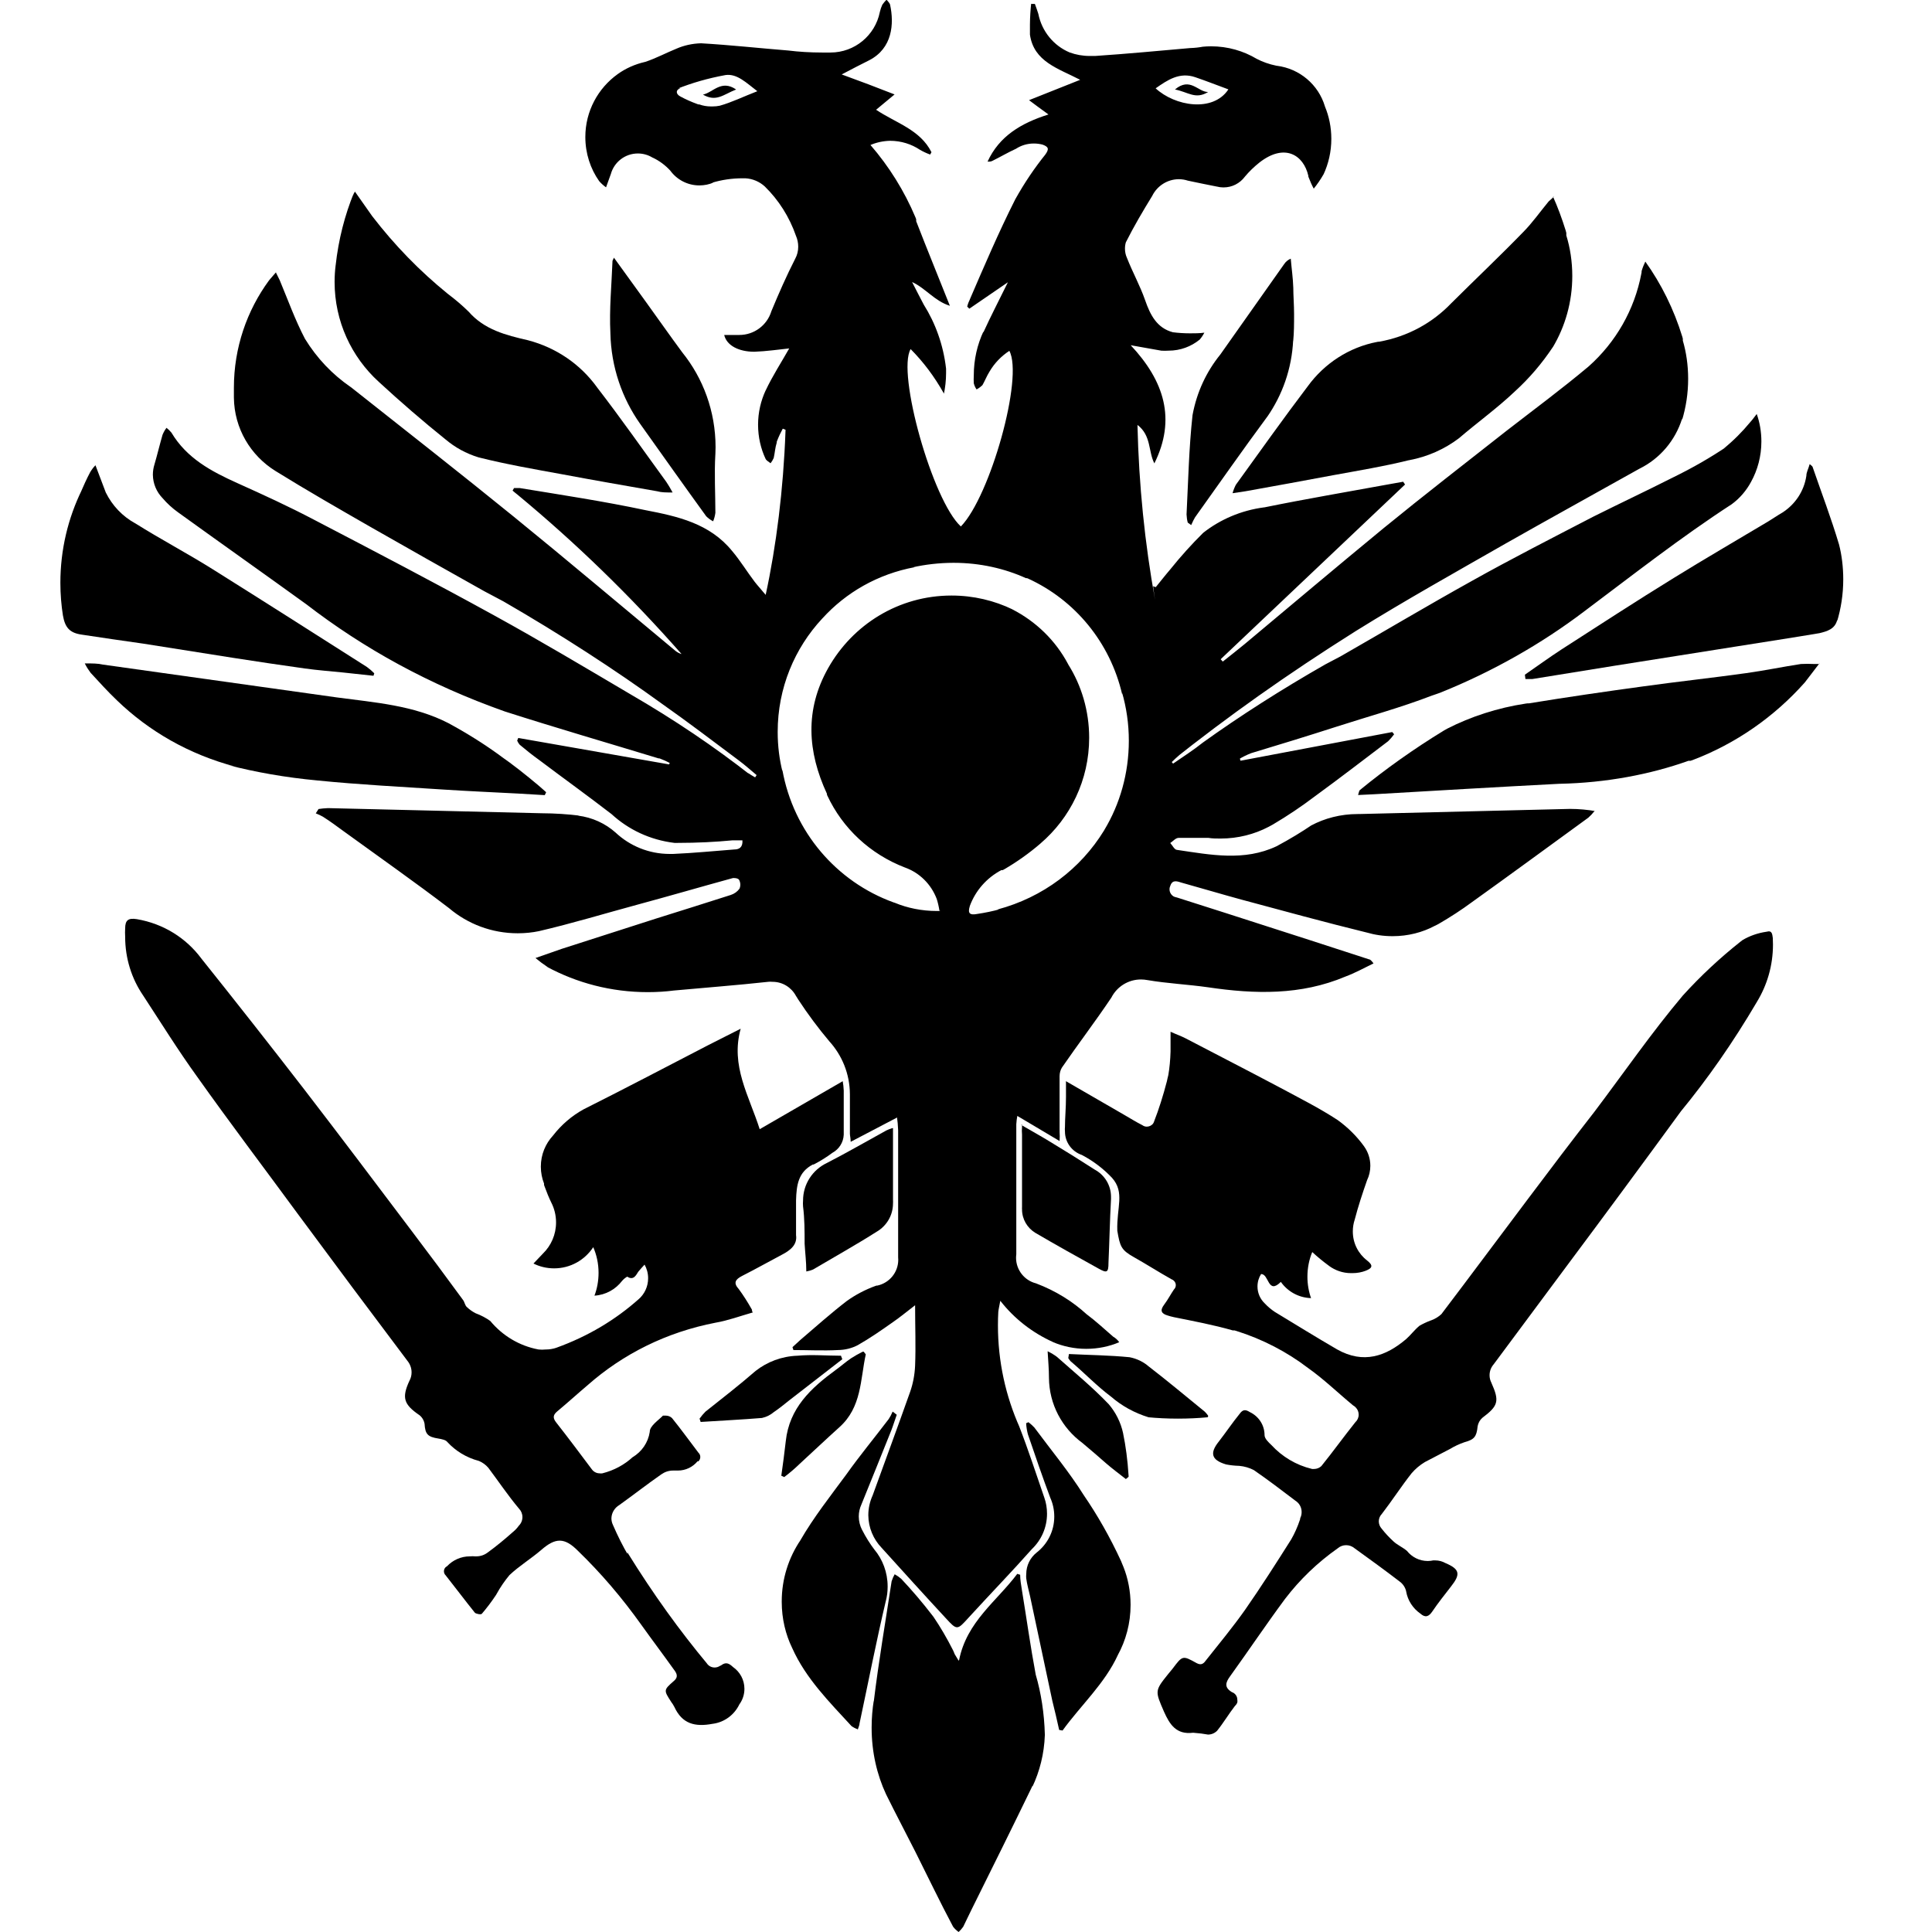 <?xml version="1.0" encoding="utf-8"?>

<svg fill="#000000" width="800px" height="800px" viewBox="-1 0 32 32" version="1.1" xmlns="http://www.w3.org/2000/svg">
<title>faction_crucible</title>
<path d="M3.57 4.514l0.063 0.127c0.136 0.326 0.254 0.657 0.418 0.97 0.198 0.323 0.454 0.591 0.755 0.798l0.009 0.006c0.902 0.714 1.806 1.421 2.697 2.145s1.782 1.478 2.673 2.218c0.029 0.024 0.063 0.043 0.101 0.054l0.002 0c-0.851-0.967-1.753-1.841-2.719-2.641l-0.040-0.032-0.039-0.033 0.024-0.042h0.096c0.694 0.114 1.39 0.219 2.082 0.366 0.534 0.103 1.062 0.219 1.434 0.676 0.136 0.16 0.247 0.344 0.372 0.508 0.048 0.063 0.105 0.123 0.184 0.219 0.175-0.805 0.293-1.745 0.328-2.706l0.001-0.029-0.046-0.018c-0.033 0.060-0.067 0.132-0.096 0.207l-0.004 0.012v0.013c-0.026 0.081-0.031 0.171-0.050 0.254-0.015 0.033-0.032 0.062-0.053 0.088l0.001-0.001c-0.028-0.024-0.070-0.044-0.083-0.074-0.078-0.165-0.124-0.359-0.124-0.564s0.046-0.398 0.127-0.572l-0.003 0.008c0.116-0.247 0.265-0.475 0.392-0.7-0.175 0.018-0.377 0.048-0.578 0.055-0.258 0-0.458-0.103-0.499-0.278h0.25c0 0 0.001 0 0.001 0 0.247 0 0.457-0.162 0.528-0.386l0.001-0.004c0.123-0.296 0.252-0.591 0.398-0.876 0.030-0.056 0.048-0.123 0.048-0.194 0-0.001 0-0.002 0-0.003v0c-0-0.062-0.013-0.122-0.036-0.176l0.001 0.003c-0.112-0.323-0.29-0.599-0.518-0.823l-0-0c-0.086-0.079-0.2-0.13-0.325-0.136l-0.001-0h-0.035c-0.002 0-0.005-0-0.008-0-0.178 0-0.349 0.026-0.51 0.075l0.012-0.003h0.013c-0.068 0.029-0.147 0.046-0.23 0.046-0.197 0-0.371-0.095-0.48-0.242l-0.001-0.002c-0.083-0.090-0.181-0.164-0.292-0.216l-0.006-0.002c-0.068-0.042-0.151-0.067-0.24-0.067-0.213 0-0.393 0.144-0.447 0.339l-0.001 0.003c-0.024 0.063-0.046 0.127-0.079 0.219-0.043-0.031-0.080-0.064-0.113-0.102l-0.001-0.001c-0.144-0.204-0.229-0.457-0.229-0.731 0-0.428 0.211-0.808 0.534-1.040l0.004-0.003c0.13-0.093 0.283-0.162 0.449-0.2l0.008-0.002c0.177-0.059 0.344-0.149 0.517-0.219 0.119-0.052 0.258-0.084 0.404-0.088l0.001-0c0.484 0.028 0.965 0.081 1.449 0.12 0.167 0.021 0.36 0.033 0.555 0.033 0.008 0 0.016-0 0.024-0h0.095c0.006 0 0.013 0 0.020 0 0.403 0 0.74-0.286 0.817-0.667l0.001-0.005c0.011-0.046 0.025-0.086 0.043-0.124l-0.002 0.004c0.022-0.031 0.045-0.058 0.070-0.083l0-0c0.022 0.028 0.053 0.055 0.059 0.085 0.068 0.315 0.039 0.718-0.344 0.917-0.142 0.070-0.282 0.144-0.458 0.236l0.438 0.162 0.438 0.169-0.306 0.254c0.326 0.219 0.729 0.328 0.917 0.703l-0.022 0.039c-0.065-0.024-0.121-0.051-0.174-0.082l0.005 0.003c-0.139-0.093-0.31-0.149-0.495-0.149h-0c-0.118 0.003-0.229 0.028-0.33 0.072l0.006-0.002c0.305 0.352 0.56 0.758 0.746 1.201l0.011 0.030v0.031c0.177 0.458 0.366 0.917 0.558 1.401-0.254-0.079-0.396-0.287-0.626-0.394 0.066 0.127 0.127 0.252 0.193 0.374 0.192 0.305 0.324 0.666 0.369 1.054l0.001 0.012v0.068c0 0 0 0 0 0 0 0.123-0.014 0.243-0.039 0.359l0.002-0.011v-0.011c-0.157-0.28-0.339-0.521-0.55-0.734l0 0c-0.232 0.394 0.363 2.511 0.832 2.938 0.486-0.499 1.040-2.469 0.803-2.909-0.136 0.089-0.248 0.206-0.328 0.343l-0.003 0.005c-0.044 0.070-0.074 0.149-0.114 0.219-0.028 0.028-0.061 0.052-0.096 0.071l-0.002 0.001c-0.020-0.029-0.036-0.062-0.045-0.098l-0.001-0.002c-0.001-0.020-0.002-0.043-0.002-0.066s0.001-0.046 0.002-0.069l-0 0.003c0-0 0-0.001 0-0.002 0-0.261 0.058-0.509 0.162-0.731l-0.004 0.011v0.011c0.123-0.271 0.261-0.534 0.407-0.832l-0.639 0.438-0.035-0.035c0.011-0.045 0.026-0.084 0.045-0.121l-0.002 0.003c0.236-0.547 0.477-1.112 0.753-1.659 0.157-0.281 0.322-0.523 0.505-0.75l-0.008 0.010c0.066-0.092 0.057-0.129-0.046-0.166-0.043-0.011-0.092-0.018-0.142-0.018v0c-0.001 0-0.002 0-0.003 0-0.108 0-0.21 0.032-0.294 0.087l0.002-0.001c-0.134 0.061-0.261 0.136-0.392 0.201-0.015 0.008-0.033 0.013-0.053 0.013-0.001 0-0.002 0-0.002-0h-0.026c0.193-0.42 0.552-0.637 1.009-0.781l-0.169-0.123-0.153-0.114 0.847-0.337c-0.361-0.188-0.768-0.298-0.832-0.749 0-0.050 0-0.107 0-0.164 0.001-0.127 0.009-0.252 0.023-0.375l-0.002 0.016v0.015h0.061c0.020 0.055 0.042 0.114 0.057 0.164 0.058 0.292 0.255 0.528 0.517 0.639l0.006 0.002c0.098 0.036 0.211 0.057 0.329 0.057 0.002 0 0.004 0 0.006-0h0.083c0.525-0.035 1.049-0.085 1.574-0.131 0.074-0.002 0.145-0.010 0.214-0.023l-0.008 0.001c0.042-0.004 0.090-0.007 0.139-0.007 0.278 0 0.538 0.076 0.761 0.21l-0.007-0.004c0.097 0.051 0.209 0.091 0.327 0.115l0.008 0.001c0.382 0.048 0.69 0.315 0.797 0.67l0.002 0.007c0.066 0.158 0.105 0.341 0.105 0.534 0 0.212-0.047 0.413-0.131 0.593l0.004-0.009c-0.053 0.092-0.107 0.17-0.167 0.244l0.003-0.003c-0.031-0.057-0.061-0.124-0.087-0.193l-0.003-0.010v-0.011c-0.079-0.344-0.392-0.545-0.81-0.219-0.090 0.072-0.17 0.149-0.241 0.234l-0.002 0.003c-0.081 0.107-0.208 0.175-0.35 0.175-0.002 0-0.003 0-0.005-0h0c-0.001 0-0.002 0-0.002 0-0.036 0-0.072-0.005-0.105-0.014l0.003 0.001c-0.162-0.031-0.324-0.066-0.484-0.099-0.045-0.015-0.097-0.024-0.151-0.024v0c-0.191 0.002-0.355 0.112-0.436 0.271l-0.001 0.003c-0.155 0.252-0.306 0.508-0.438 0.771-0.010 0.032-0.015 0.068-0.015 0.106 0 0.055 0.012 0.108 0.034 0.155l-0.001-0.002c0.094 0.239 0.219 0.464 0.302 0.703s0.193 0.458 0.458 0.528c0.085 0.011 0.184 0.018 0.284 0.018 0.001 0 0.002 0 0.002 0h-0c0.079 0 0.158 0 0.236-0.011v0c-0.023 0.044-0.049 0.082-0.079 0.117l0-0.001c-0.139 0.113-0.318 0.182-0.513 0.182-0.001 0-0.001 0-0.002 0h0c-0.018 0.001-0.039 0.002-0.060 0.002s-0.042-0.001-0.063-0.002l0.003 0-0.506-0.090c0.556 0.593 0.755 1.224 0.392 1.957-0.103-0.197-0.048-0.46-0.28-0.637 0.023 1.001 0.122 1.961 0.291 2.897l-0.017-0.113-0.015-0.112 0.044 0.015c0.079-0.096 0.155-0.195 0.236-0.289 0.179-0.223 0.359-0.422 0.549-0.61l0.001-0.001c0.281-0.221 0.627-0.371 1.005-0.421l0.011-0.001c0.687-0.14 1.384-0.258 2.077-0.385l0.219-0.039 0.031 0.046-3.054 2.894 0.035 0.039c0.123-0.098 0.245-0.193 0.366-0.293 0.766-0.641 1.532-1.287 2.299-1.918 0.67-0.547 1.355-1.077 2.034-1.611 0.46-0.357 0.917-0.694 1.362-1.068 0.446-0.397 0.759-0.934 0.873-1.542l0.003-0.017v-0.018c0.018-0.061 0.039-0.113 0.064-0.163l-0.002 0.005c0.262 0.366 0.474 0.791 0.613 1.247l0.008 0.031v0.031c0.056 0.189 0.088 0.406 0.088 0.631 0 0.001 0 0.002 0 0.002v-0c-0 0.24-0.036 0.472-0.103 0.691l0.004-0.017v-0.018c-0.115 0.369-0.371 0.665-0.703 0.83l-0.008 0.004c-0.738 0.414-1.482 0.823-2.215 1.239-0.83 0.475-1.664 0.941-2.478 1.447-1.15 0.724-2.126 1.419-3.062 2.163l0.069-0.053 0.072-0.055c-0.046 0.039-0.090 0.077-0.129 0.116v0l0.022 0.026c0.164-0.114 0.331-0.219 0.495-0.35 0.601-0.432 1.303-0.881 2.027-1.294l0.249-0.131c0.727-0.416 1.447-0.845 2.176-1.25 0.657-0.368 1.34-0.716 2.014-1.066 0.438-0.219 0.876-0.425 1.313-0.646 0.342-0.167 0.629-0.334 0.903-0.518l-0.027 0.017-0.028 0.018c0.162-0.132 0.305-0.276 0.434-0.432l0.004-0.005c0.033-0.035 0.059-0.072 0.107-0.134 0.049 0.136 0.077 0.292 0.077 0.455 0 0.243-0.062 0.472-0.172 0.671l0.004-0.007c-0.081 0.151-0.19 0.277-0.321 0.374l-0.003 0.002c-0.845 0.549-1.637 1.171-2.443 1.775-0.708 0.537-1.518 0.998-2.386 1.347l-0.071 0.025-0.070 0.024c-0.517 0.199-1.051 0.344-1.578 0.514-0.468 0.151-0.941 0.296-1.412 0.438-0.073 0.029-0.134 0.059-0.193 0.094l0.007-0.004 0.011 0.035 2.513-0.475 0.031 0.037c-0.031 0.042-0.063 0.079-0.098 0.114l-0 0c-0.403 0.306-0.808 0.617-1.219 0.917-0.208 0.158-0.445 0.318-0.692 0.464l-0.035 0.019-0.037 0.020c-0.231 0.121-0.504 0.193-0.794 0.193-0.001 0-0.002 0-0.003 0h0c-0.066 0-0.131 0-0.197-0.011v0c-0.101 0-0.219 0-0.335 0h-0.16c-0.048 0-0.092 0.055-0.138 0.085 0.037 0.039 0.070 0.114 0.114 0.114 0.552 0.081 1.11 0.193 1.648-0.061 0.227-0.122 0.414-0.236 0.594-0.358l-0.023 0.015c0.224-0.12 0.49-0.19 0.772-0.19 0.002 0 0.005 0 0.007 0h0.015l3.494-0.085c0.149 0 0.294 0.014 0.435 0.039l-0.015-0.002h-0.015c-0.031 0.040-0.064 0.075-0.1 0.107l-0.001 0.001c-0.644 0.468-1.285 0.939-1.933 1.403-0.165 0.122-0.355 0.246-0.551 0.359l-0.029 0.015-0.031 0.015c-0.202 0.108-0.442 0.171-0.697 0.171-0.001 0-0.003 0-0.004 0h0c-0.15-0-0.294-0.022-0.431-0.062l0.011 0.003c-0.698-0.171-1.39-0.361-2.082-0.547-0.331-0.090-0.657-0.188-0.989-0.28-0.068-0.020-0.149-0.057-0.186 0.046-0.009 0.019-0.015 0.040-0.015 0.063v0c0 0 0 0 0 0 0 0.053 0.030 0.099 0.074 0.122l0.001 0c0.012 0.005 0.027 0.010 0.042 0.013l0.002 0 0.784 0.25 1.423 0.458 0.976 0.317c0.020 0 0.039 0.018 0.077 0.068-0.158 0.077-0.309 0.16-0.468 0.219-0.736 0.311-1.5 0.291-2.27 0.177-0.335-0.048-0.674-0.063-1.009-0.12-0.032-0.006-0.068-0.010-0.105-0.010-0.211 0-0.395 0.119-0.487 0.294l-0.001 0.003c-0.267 0.398-0.552 0.771-0.821 1.162-0.025 0.041-0.039 0.091-0.039 0.144v0 0.893c0 0.003 0.001 0.006 0.001 0.010s-0 0.007-0.001 0.010l0-0c0.002 0.024 0.003 0.052 0.003 0.080s-0.001 0.056-0.003 0.084l0-0.004-0.7-0.416c-0.008 0.040-0.014 0.089-0.017 0.138l-0 0.004v2.15c-0.002 0.017-0.004 0.037-0.004 0.057 0 0.204 0.14 0.376 0.329 0.424l0.003 0.001c0.324 0.123 0.603 0.297 0.84 0.514l-0.002-0.002c0.153 0.114 0.296 0.247 0.438 0.37 0.040 0.023 0.074 0.054 0.1 0.091l0.001 0.001c-0.162 0.070-0.35 0.11-0.547 0.11s-0.386-0.041-0.556-0.114l0.009 0.003c-0.352-0.159-0.646-0.392-0.872-0.68l-0.004-0.005c-0.015 0.085-0.028 0.134-0.033 0.184-0.004 0.066-0.006 0.144-0.006 0.222 0 0.603 0.129 1.175 0.36 1.692l-0.011-0.026c0.153 0.392 0.282 0.792 0.42 1.191 0.028 0.079 0.044 0.17 0.044 0.264 0 0.23-0.096 0.438-0.25 0.585l-0 0c-0.328 0.37-0.672 0.725-1.011 1.095l-0.046 0.050c-0.179 0.197-0.184 0.204-0.37 0-0.359-0.387-0.711-0.777-1.064-1.167-0.134-0.14-0.217-0.329-0.219-0.538v-0c0-0.117 0.026-0.229 0.072-0.329l-0.002 0.005c0.208-0.574 0.42-1.147 0.622-1.718 0.046-0.129 0.076-0.279 0.083-0.435l0-0.003c0.013-0.32 0-0.639 0-0.998-0.14 0.107-0.25 0.199-0.368 0.28-0.19 0.134-0.381 0.267-0.582 0.381-0.095 0.050-0.208 0.080-0.328 0.081h-0c-0.245 0.013-0.493 0-0.738 0l-0.015-0.048 0.131-0.12c0.256-0.219 0.501-0.438 0.768-0.644 0.142-0.102 0.306-0.189 0.481-0.252l0.014-0.004h0.013c0.199-0.044 0.345-0.219 0.345-0.428 0-0.014-0.001-0.027-0.002-0.040l0 0.002v-2.108c-0.003-0.080-0.010-0.156-0.021-0.23l0.001 0.011v0.011l-0.766 0.401c0-0.061-0.013-0.099-0.013-0.136 0-0.188 0-0.377 0-0.565 0-0.026 0-0.057 0-0.088-0.002-0.338-0.131-0.645-0.342-0.877l0.001 0.001c-0.18-0.213-0.356-0.449-0.517-0.695l-0.017-0.028-0.018-0.028c-0.075-0.14-0.22-0.234-0.388-0.234-0.002 0-0.003 0-0.004 0h0c-0.010-0.001-0.022-0.002-0.034-0.002s-0.024 0.001-0.035 0.002l0.001-0c-0.521 0.057-1.040 0.096-1.561 0.144-0.13 0.017-0.281 0.027-0.433 0.027-0.606 0-1.176-0.152-1.674-0.421l0.019 0.009c-0.078-0.052-0.145-0.102-0.209-0.156l0.003 0.003 0.438-0.153 1.554-0.499c0.414-0.131 0.827-0.258 1.241-0.392 0.060-0.019 0.111-0.056 0.146-0.104l0.001-0.001c0.008-0.019 0.013-0.041 0.013-0.063 0-0.001 0-0.002-0-0.002v0c-0-0.031-0.008-0.059-0.022-0.084l0 0.001c-0.013-0.024-0.083-0.035-0.114-0.024-0.525 0.144-1.046 0.296-1.572 0.438s-1.081 0.311-1.629 0.438c-0.105 0.022-0.225 0.035-0.349 0.035-0.433 0-0.829-0.155-1.136-0.414l0.003 0.002c-0.574-0.438-1.167-0.854-1.751-1.278-0.114-0.083-0.219-0.162-0.344-0.241-0.033-0.019-0.072-0.037-0.112-0.053l-0.006-0.002 0.046-0.072c0.045-0.007 0.1-0.013 0.156-0.015l0.004-0 3.533 0.085c0.222 0.001 0.439 0.015 0.652 0.042l-0.026-0.003h-0.024c0.242 0.030 0.456 0.131 0.625 0.281l-0.001-0.001c0.234 0.22 0.55 0.355 0.898 0.355 0.001 0 0.001 0 0.002 0h0.052c0.344-0.015 0.676-0.048 1.014-0.074 0.079 0 0.144-0.033 0.136-0.151h-0.169c-0.269 0.026-0.582 0.042-0.9 0.042h-0.057c-0.406-0.049-0.764-0.221-1.043-0.478l0.001 0.001c-0.394-0.304-0.803-0.598-1.197-0.895-0.116-0.083-0.219-0.166-0.324-0.254-0.017-0.019-0.031-0.042-0.041-0.066l-0.001-0.002 0.018-0.044 2.498 0.438 0.011-0.024c-0.047-0.025-0.104-0.051-0.163-0.073l-0.010-0.003h-0.013c-0.847-0.258-1.701-0.506-2.546-0.777-1.251-0.443-2.335-1.040-3.3-1.785l0.027 0.020c-0.711-0.514-1.425-1.018-2.137-1.532-0.098-0.070-0.184-0.149-0.259-0.237l-0.002-0.002c-0.096-0.1-0.156-0.235-0.158-0.385v-0c0-0.058 0.009-0.114 0.025-0.166l-0.001 0.004c0.048-0.164 0.088-0.333 0.136-0.499 0.018-0.044 0.040-0.083 0.067-0.117l-0.001 0.001c0.030 0.024 0.057 0.050 0.080 0.078l0.001 0.001c0.254 0.425 0.657 0.641 1.095 0.838s0.852 0.387 1.261 0.602c1.003 0.523 2.005 1.046 2.995 1.591 0.753 0.414 1.491 0.854 2.233 1.292 0.761 0.441 1.41 0.882 2.026 1.364l-0.038-0.029-0.026-0.024c0.034 0.025 0.075 0.050 0.116 0.073l0.007 0.003 0.024-0.037c-0.098-0.081-0.195-0.169-0.298-0.245-0.418-0.313-0.832-0.628-1.261-0.93-0.782-0.568-1.691-1.157-2.631-1.7l-0.154-0.082-0.166-0.088c-0.624-0.35-1.252-0.703-1.876-1.060-0.53-0.304-1.062-0.609-1.585-0.933-0.411-0.256-0.681-0.703-0.687-1.214v-0.001c0-0.046 0-0.101 0-0.155 0-0.002 0-0.005 0-0.007 0-0.665 0.216-1.28 0.582-1.779l-0.006 0.008c0.037-0.048 0.079-0.090 0.131-0.153zM14.56 15.083c-0.012-0.076-0.028-0.143-0.049-0.207l0.003 0.010c-0.093-0.242-0.282-0.428-0.519-0.515l-0.006-0.002c-0.577-0.222-1.033-0.65-1.286-1.192l-0.006-0.014v-0.015c-0.324-0.698-0.368-1.394 0.020-2.082 0.407-0.722 1.169-1.202 2.043-1.202 0.364 0 0.709 0.083 1.016 0.232l-0.014-0.006c0.401 0.205 0.721 0.52 0.927 0.906l0.006 0.012c0.216 0.344 0.345 0.763 0.345 1.212 0 0.701-0.313 1.329-0.808 1.752l-0.003 0.003c-0.183 0.157-0.386 0.302-0.602 0.427l-0.020 0.010h-0.022c-0.242 0.128-0.427 0.338-0.521 0.592l-0.002 0.008c-0.035 0.114 0 0.149 0.116 0.127 0.142-0.021 0.265-0.047 0.385-0.080l-0.022 0.005h-0.020c0.756-0.201 1.378-0.676 1.766-1.309l0.007-0.013c0.253-0.421 0.403-0.93 0.403-1.473 0-0.281-0.040-0.552-0.115-0.809l0.005 0.020v0.022c-0.201-0.866-0.785-1.565-1.559-1.919l-0.017-0.007h-0.018c-0.352-0.16-0.763-0.254-1.197-0.254-0.003 0-0.005 0-0.008 0h0c-0.233 0.001-0.46 0.027-0.678 0.076l0.021-0.004h0.020c-0.612 0.114-1.139 0.419-1.53 0.849l-0.002 0.002c-0.457 0.49-0.738 1.15-0.738 1.876 0 0.002 0 0.003 0 0.005v-0c0 0.001 0 0.001 0 0.002 0 0.228 0.028 0.449 0.081 0.66l-0.004-0.019v-0.020c0.184 1.029 0.898 1.856 1.843 2.198l0.020 0.006c0.206 0.086 0.446 0.136 0.697 0.136 0.001 0 0.002 0 0.004 0h0.055zM11.543 1.51c-0.182-0.138-0.333-0.293-0.525-0.267-0.296 0.054-0.556 0.13-0.805 0.229l0.028-0.010h0.028c-0.081 0.026-0.077 0.096 0 0.136 0.084 0.046 0.183 0.090 0.285 0.127l0.015 0.005h0.015c0.057 0.021 0.123 0.033 0.192 0.033 0.003 0 0.005-0 0.008-0h-0c0.005 0 0.011 0 0.018 0 0.041 0 0.081-0.004 0.12-0.012l-0.004 0.001c0.204-0.057 0.392-0.151 0.63-0.243zM19.345 1.48c-0.19-0.070-0.368-0.14-0.547-0.201-0.261-0.090-0.46 0.046-0.657 0.184 0.32 0.296 0.946 0.401 1.202 0.022z"></path>
<path d="M11.469 21.738c-0.219 0.063-0.418 0.136-0.613 0.169-0.82 0.158-1.537 0.52-2.12 1.033l0.005-0.004c-0.171 0.144-0.337 0.296-0.508 0.438-0.066 0.055-0.085 0.103-0.024 0.182 0.201 0.256 0.396 0.517 0.591 0.777 0.029 0.042 0.077 0.070 0.131 0.070h0c0.007 0.001 0.015 0.002 0.023 0.002s0.016-0.001 0.024-0.002l-0.001 0c0.195-0.049 0.364-0.142 0.502-0.268l-0.001 0.001c0.151-0.090 0.257-0.242 0.284-0.419l0-0.003c0-0.096 0.142-0.188 0.219-0.267h0.044c0.001 0 0.002-0 0.002-0 0.040 0 0.076 0.015 0.103 0.040l-0-0c0.151 0.186 0.289 0.379 0.438 0.574 0.019 0.017 0.031 0.042 0.031 0.070 0 0 0 0 0 0.001v-0c0 0 0 0.001 0 0.001 0 0.028-0.012 0.053-0.031 0.071l-0 0h-0.015c-0.078 0.094-0.195 0.153-0.326 0.153-0 0-0 0-0.001 0h-0.077c-0 0-0.001 0-0.001 0-0.072 0-0.138 0.023-0.193 0.062l0.001-0.001c-0.236 0.164-0.466 0.344-0.698 0.51-0.076 0.045-0.128 0.126-0.131 0.218v0c0 0 0 0 0 0.001 0 0.040 0.009 0.077 0.025 0.11l-0.001-0.002c0.084 0.194 0.165 0.352 0.253 0.505l-0.013-0.024v-0.024c0.431 0.696 0.864 1.295 1.335 1.861l-0.021-0.026c0.028 0.044 0.076 0.072 0.131 0.072 0 0 0 0 0 0v0c0 0 0 0 0.001 0 0.031 0 0.059-0.009 0.083-0.024l-0.001 0 0.024-0.011c0.081-0.061 0.131-0.035 0.199 0.028 0.114 0.080 0.188 0.211 0.188 0.36 0 0.098-0.032 0.188-0.086 0.261l0.001-0.001c-0.083 0.171-0.244 0.292-0.435 0.319l-0.003 0c-0.3 0.057-0.508 0-0.637-0.278-0.016-0.032-0.034-0.059-0.053-0.084l0.001 0.001c-0.125-0.193-0.129-0.197 0.039-0.344 0.090-0.074 0.048-0.136 0-0.199-0.175-0.245-0.357-0.486-0.532-0.731-0.327-0.459-0.673-0.862-1.053-1.23l-0.002-0.002c-0.219-0.219-0.368-0.219-0.604-0.013-0.171 0.147-0.366 0.265-0.528 0.418-0.079 0.095-0.152 0.201-0.214 0.314l-0.005 0.010c-0.080 0.12-0.159 0.224-0.243 0.322l0.004-0.005c-0.015 0.017-0.101 0-0.116-0.020-0.164-0.204-0.32-0.412-0.482-0.617-0.018-0.017-0.029-0.041-0.029-0.068s0.011-0.051 0.029-0.068l0-0 0.024-0.017c0.095-0.1 0.229-0.162 0.378-0.162 0.001 0 0.002 0 0.003 0h-0c0.012-0.001 0.026-0.002 0.040-0.002s0.028 0.001 0.042 0.002l-0.002-0h0.022c0 0 0 0 0.001 0 0.071 0 0.136-0.024 0.188-0.064l-0.001 0.001c0.147-0.107 0.282-0.219 0.423-0.344 0.035-0.029 0.065-0.061 0.091-0.097l0.001-0.002c0.038-0.037 0.061-0.088 0.061-0.144v-0c0-0 0-0 0-0.001 0-0.053-0.021-0.102-0.055-0.137l0 0c-0.184-0.219-0.344-0.458-0.51-0.679-0.042-0.049-0.095-0.088-0.155-0.113l-0.003-0.001c-0.207-0.055-0.384-0.165-0.52-0.312l-0.001-0.001c-0.024-0.035-0.096-0.048-0.147-0.057-0.179-0.028-0.219-0.072-0.23-0.245-0.011-0.060-0.043-0.111-0.089-0.146l-0.001-0c-0.254-0.175-0.291-0.285-0.16-0.567 0.022-0.040 0.035-0.087 0.035-0.137 0-0 0-0 0-0.001v0c0-0 0-0.001 0-0.001 0-0.073-0.027-0.14-0.070-0.192l0 0q-0.917-1.217-1.813-2.43c-0.554-0.755-1.119-1.5-1.664-2.268-0.317-0.438-0.606-0.904-0.904-1.359-0.184-0.271-0.293-0.605-0.293-0.965 0-0.001 0-0.002 0-0.003v0c-0.001-0.020-0.002-0.043-0.002-0.067s0.001-0.047 0.002-0.070l-0 0.003c0-0.14 0.053-0.177 0.193-0.155 0.442 0.075 0.818 0.314 1.069 0.652l0.003 0.004q0.854 1.068 1.688 2.147c0.604 0.784 1.197 1.572 1.793 2.362 0.287 0.379 0.574 0.764 0.852 1.145 0.026 0.037 0.031 0.090 0.063 0.116 0.041 0.039 0.088 0.073 0.139 0.099l0.003 0.002c0.094 0.035 0.175 0.078 0.248 0.131l-0.003-0.002c0.2 0.241 0.478 0.411 0.795 0.471l0.009 0.001c0.016 0.002 0.034 0.003 0.053 0.003s0.037-0.001 0.055-0.003l-0.002 0c0.002 0 0.003 0 0.005 0 0.064 0 0.125-0.010 0.183-0.030l-0.004 0.001c0.526-0.19 0.978-0.462 1.366-0.807l-0.004 0.004c0.097-0.085 0.158-0.209 0.158-0.348 0-0.083-0.022-0.161-0.060-0.228l0.001 0.002c-0.042 0.046-0.072 0.079-0.101 0.114s-0.072 0.162-0.186 0.085c-0.033 0.019-0.061 0.042-0.085 0.070l-0 0c-0.107 0.14-0.27 0.233-0.456 0.245l-0.002 0c0.043-0.112 0.068-0.242 0.068-0.377 0-0.154-0.032-0.301-0.091-0.433l0.003 0.007c-0.14 0.213-0.378 0.351-0.648 0.351-0.124 0-0.242-0.029-0.346-0.082l0.004 0.002 0.158-0.166c0.134-0.131 0.216-0.314 0.216-0.515 0-0.119-0.029-0.232-0.080-0.331l0.002 0.004c-0.038-0.077-0.078-0.174-0.114-0.274l-0.007-0.021v-0.022c-0.033-0.083-0.053-0.179-0.053-0.279 0-0 0-0.001 0-0.001v0c0-0 0-0.001 0-0.001 0-0.198 0.077-0.379 0.202-0.514l-0 0c0.139-0.179 0.31-0.326 0.506-0.434l0.008-0.004c0.687-0.344 1.375-0.707 2.062-1.062l0.532-0.269c-0.171 0.615 0.138 1.108 0.315 1.664l1.375-0.795c0.008 0.045 0.015 0.099 0.017 0.155l0 0.003v0.727c-0.005 0.129-0.078 0.24-0.184 0.299l-0.002 0.001c-0.091 0.068-0.193 0.133-0.301 0.189l-0.012 0.006h-0.013c-0.239 0.125-0.271 0.335-0.278 0.595 0 0.197 0 0.271 0 0.574 0.024 0.164-0.101 0.256-0.236 0.326-0.219 0.116-0.438 0.239-0.657 0.35-0.114 0.059-0.149 0.116-0.055 0.219 0.072 0.098 0.144 0.21 0.21 0.327l0.009 0.017v0.020z"></path>
<path d="M16.661 17.911l0.95 0.549c0.103 0.059 0.204 0.123 0.311 0.177 0.020 0.015 0.045 0.024 0.072 0.024 0.001 0 0.002 0 0.002-0h-0c0.040-0.001 0.076-0.019 0.101-0.048l0-0c0.009-0.014 0.017-0.030 0.022-0.047l0-0.001c0.072-0.183 0.147-0.418 0.209-0.658l0.010-0.047 0.013-0.053c0.020-0.115 0.033-0.251 0.037-0.39l0-0.004q0-0.085 0-0.171v0c0-0.053 0-0.103 0-0.153v0c0.096 0.044 0.173 0.070 0.245 0.107 0.528 0.276 1.057 0.547 1.581 0.825 0.317 0.171 0.641 0.333 0.944 0.532 0.17 0.123 0.315 0.268 0.434 0.432l0.004 0.006c0.063 0.089 0.101 0.199 0.101 0.318 0 0.085-0.019 0.166-0.054 0.239l0.001-0.003c-0.077 0.219-0.149 0.438-0.206 0.657-0.019 0.057-0.031 0.123-0.031 0.192 0 0.001 0 0.002 0 0.003v-0c0 0 0 0 0 0.001 0 0.196 0.093 0.37 0.237 0.48l0.001 0.001c0.099 0.079 0.092 0.123-0.026 0.169-0.065 0.025-0.14 0.039-0.218 0.039-0 0-0.001 0-0.001 0h0c-0.007 0-0.015 0-0.023 0-0.136 0-0.262-0.045-0.364-0.12l0.002 0.001c-0.104-0.076-0.195-0.151-0.282-0.232l0.002 0.002c-0.051 0.121-0.080 0.261-0.080 0.408 0 0.128 0.022 0.25 0.063 0.363l-0.002-0.008c-0.207-0.006-0.388-0.11-0.5-0.267l-0.001-0.002c-0.219 0.219-0.195-0.136-0.328-0.129-0.037 0.058-0.059 0.129-0.059 0.205 0 0.11 0.046 0.21 0.12 0.28l0 0c0.051 0.055 0.109 0.103 0.172 0.145l0.004 0.002c0.344 0.208 0.679 0.416 1.022 0.615 0.438 0.247 0.81 0.114 1.147-0.173 0.074-0.066 0.136-0.151 0.219-0.219 0.054-0.031 0.117-0.061 0.183-0.086l0.010-0.003c0.065-0.024 0.122-0.059 0.169-0.103l-0 0c0.484-0.637 0.961-1.281 1.443-1.92 0.359-0.479 0.722-0.957 1.095-1.436 0.484-0.641 0.948-1.313 1.462-1.922 0.297-0.327 0.615-0.623 0.955-0.892l0.017-0.013 0.017-0.013c0.115-0.068 0.249-0.116 0.393-0.137l0.006-0.001c0.090-0.026 0.092 0.042 0.101 0.103 0.002 0.033 0.003 0.071 0.003 0.11 0 0.348-0.097 0.672-0.266 0.949l0.005-0.008c-0.406 0.69-0.822 1.284-1.281 1.842l0.020-0.025q-0.941 1.289-1.9 2.574l-1.204 1.62c-0.042 0.048-0.068 0.111-0.068 0.18v0c0 0 0 0.001 0 0.002 0 0.045 0.011 0.087 0.031 0.125l-0.001-0.001c0.136 0.304 0.116 0.381-0.149 0.58-0.041 0.036-0.069 0.085-0.079 0.141l-0 0.001c-0.017 0.173-0.057 0.219-0.219 0.263-0.090 0.031-0.167 0.068-0.239 0.112l0.005-0.003c-0.14 0.074-0.282 0.147-0.42 0.219-0.084 0.051-0.157 0.112-0.218 0.183l-0.001 0.001c-0.173 0.219-0.328 0.46-0.495 0.676-0.031 0.032-0.050 0.075-0.050 0.123v0c0.001 0.044 0.017 0.085 0.044 0.116l-0-0c0.063 0.081 0.13 0.152 0.202 0.218l0.001 0.001c0.063 0.057 0.149 0.094 0.219 0.153 0.081 0.102 0.205 0.168 0.345 0.168 0.033 0 0.065-0.004 0.096-0.011l-0.003 0.001h0.028c0.001 0 0.001 0 0.002 0 0.062 0 0.12 0.016 0.171 0.045l-0.002-0.001c0.239 0.101 0.254 0.184 0.096 0.385-0.107 0.138-0.219 0.278-0.313 0.418-0.057 0.083-0.114 0.109-0.199 0.033-0.122-0.086-0.208-0.216-0.234-0.367l-0-0.003c-0.017-0.069-0.058-0.126-0.113-0.164l-0.001-0.001c-0.243-0.186-0.493-0.368-0.742-0.547-0.037-0.031-0.085-0.050-0.138-0.050h-0c-0.053 0-0.101 0.019-0.138 0.051l0-0c-0.338 0.238-0.627 0.517-0.869 0.833l-0.007 0.009c-0.311 0.42-0.602 0.854-0.906 1.276-0.079 0.107-0.101 0.186 0.028 0.265 0.053 0.018 0.090 0.067 0.090 0.125 0 0 0 0 0 0v0c0.001 0.007 0.002 0.015 0.002 0.023s-0.001 0.016-0.002 0.024l0-0.001c-0.009 0.023-0.022 0.042-0.039 0.057l-0 0c-0.105 0.136-0.19 0.28-0.296 0.412-0.039 0.039-0.092 0.063-0.151 0.063h-0c-0.069-0.013-0.155-0.024-0.242-0.030l-0.008-0c-0.274 0.033-0.383-0.134-0.479-0.35-0.149-0.344-0.155-0.344 0.074-0.628l0.070-0.085c0.164-0.219 0.166-0.219 0.398-0.090 0.083 0.044 0.12 0 0.16-0.055 0.219-0.276 0.438-0.541 0.639-0.825 0.267-0.383 0.517-0.775 0.766-1.169 0.056-0.097 0.106-0.209 0.145-0.326l0.004-0.013v-0.013c0.015-0.029 0.024-0.063 0.024-0.098v-0c0-0.002 0-0.004 0-0.006 0-0.079-0.042-0.148-0.104-0.186l-0.001-0.001c-0.219-0.166-0.451-0.344-0.687-0.506-0.071-0.037-0.154-0.062-0.242-0.070l-0.003-0c-0.079-0.002-0.154-0.011-0.227-0.026l0.008 0.001c-0.239-0.072-0.269-0.186-0.116-0.377 0.116-0.149 0.219-0.304 0.344-0.458 0.053-0.074 0.096-0.077 0.169-0.031 0.146 0.069 0.245 0.214 0.245 0.383v0c0 0.055 0.063 0.116 0.114 0.164 0.177 0.192 0.407 0.331 0.667 0.394l0.009 0.002h0.026c0 0 0.001 0 0.002 0 0.048 0 0.091-0.018 0.123-0.048l-0 0c0.193-0.239 0.37-0.486 0.563-0.727 0.034-0.031 0.055-0.076 0.055-0.125v-0c0-0 0-0 0-0 0-0.045-0.017-0.086-0.046-0.116l0 0c-0.012-0.014-0.027-0.026-0.043-0.035l-0.001-0c-0.25-0.206-0.488-0.438-0.749-0.622-0.347-0.265-0.752-0.477-1.189-0.614l-0.028-0.008h-0.028c-0.32-0.092-0.657-0.155-0.974-0.219-0.042-0.009-0.077-0.019-0.112-0.030l0.007 0.002c-0.107-0.031-0.131-0.083-0.061-0.177s0.107-0.171 0.164-0.254c0.019-0.018 0.031-0.044 0.031-0.072s-0.012-0.054-0.031-0.072l-0-0c-0.010-0.010-0.023-0.019-0.037-0.024l-0.001-0c-0.219-0.123-0.416-0.25-0.626-0.368s-0.23-0.177-0.274-0.438c-0.013-0.385 0.129-0.633-0.088-0.876-0.142-0.15-0.308-0.277-0.491-0.374l-0.010-0.005c-0.163-0.056-0.278-0.209-0.278-0.388 0-0.001 0-0.003 0-0.004v0c-0.001-0.010-0.002-0.022-0.002-0.034s0.001-0.024 0.002-0.035l-0 0.001c0-0.149 0.017-0.322 0.017-0.497q0-0.142 0-0.282v0.013z"></path>
<path d="M14.886 27.495c0.127-0.637 0.624-0.974 0.963-1.427l0.048 0.015c0 0.081 0.015 0.166 0.028 0.247 0.077 0.468 0.142 0.939 0.23 1.408 0.088 0.298 0.142 0.641 0.151 0.995l0 0.005c-0.011 0.31-0.085 0.601-0.209 0.863l0.006-0.013v-0.013c-0.333 0.687-0.674 1.375-1.011 2.053-0.048 0.094-0.090 0.19-0.138 0.285-0.023 0.033-0.049 0.061-0.076 0.087l-0 0c-0.035-0.025-0.066-0.054-0.091-0.087l-0.001-0.001c-0.219-0.412-0.416-0.825-0.624-1.239-0.16-0.317-0.328-0.633-0.486-0.954-0.151-0.323-0.239-0.701-0.239-1.099 0-0.004 0-0.008 0-0.011v0.001c0-0.155 0.013-0.306 0.037-0.454l-0.002 0.016v0.015c0.081-0.668 0.195-1.331 0.296-1.996 0.014-0.044 0.031-0.083 0.052-0.119l-0.001 0.003c0.041 0.023 0.076 0.047 0.108 0.075l-0.001-0.001c0.177 0.188 0.348 0.388 0.509 0.597l0.014 0.018 0.013 0.017c0.111 0.163 0.223 0.354 0.323 0.552l0.014 0.031 0.013 0.033 0.066 0.109z"></path>
<path d="M4.884 3.181l0.28 0.398c0.374 0.486 0.788 0.91 1.247 1.283l0.014 0.011c0.124 0.094 0.234 0.188 0.338 0.29l-0.001-0.001c0.261 0.3 0.62 0.39 0.981 0.473 0.474 0.124 0.871 0.401 1.143 0.776l0.004 0.006c0.394 0.51 0.764 1.040 1.145 1.563 0.033 0.049 0.068 0.107 0.1 0.167l0.005 0.010c-0.109 0-0.184 0-0.254-0.020-0.523-0.092-1.046-0.182-1.567-0.28-0.466-0.085-0.935-0.166-1.394-0.282-0.208-0.064-0.389-0.165-0.543-0.295l0.002 0.002c-0.381-0.306-0.753-0.628-1.112-0.959-0.449-0.41-0.73-0.999-0.73-1.653 0-0.096 0.006-0.19 0.018-0.283l-0.001 0.011c0.048-0.436 0.152-0.834 0.304-1.208l-0.011 0.030-0.011 0.031c0.011-0.030 0.024-0.055 0.038-0.079l-0.001 0.002z"></path>
<path d="M24.724 3.26c0.072 0.158 0.146 0.356 0.209 0.559l0.010 0.039v0.042c0.063 0.201 0.099 0.432 0.099 0.671 0 0.432-0.118 0.837-0.324 1.183l0.006-0.011c-0.187 0.281-0.396 0.524-0.632 0.739l-0.003 0.003c-0.291 0.276-0.619 0.512-0.926 0.775-0.234 0.177-0.516 0.305-0.822 0.362l-0.012 0.002c-0.407 0.101-0.823 0.169-1.237 0.245-0.486 0.092-0.972 0.179-1.458 0.267l-0.219 0.033c0.015-0.054 0.034-0.1 0.057-0.144l-0.002 0.004c0.394-0.545 0.784-1.095 1.189-1.629 0.276-0.38 0.685-0.649 1.157-0.738l0.012-0.002h0.013c0.475-0.084 0.886-0.313 1.197-0.638l0.001-0.001c0.396-0.394 0.803-0.779 1.191-1.178 0.153-0.155 0.28-0.337 0.42-0.506l0.088-0.079z"></path>
<path d="M29.137 10.985c-0.099 0.129-0.166 0.219-0.245 0.32-0.506 0.569-1.141 1.012-1.859 1.285l-0.033 0.011h-0.033c-0.635 0.227-1.368 0.365-2.132 0.381l-0.007 0c-1.024 0.053-2.049 0.114-3.065 0.173l-0.269 0.013c0.015-0.046 0.017-0.074 0.031-0.083 0.424-0.348 0.897-0.684 1.392-0.986l0.055-0.031c0.385-0.197 0.831-0.344 1.302-0.415l0.024-0.003h0.024c0.63-0.103 1.261-0.195 1.9-0.282 0.567-0.079 1.136-0.14 1.701-0.219 0.304-0.042 0.604-0.105 0.906-0.151 0.033-0.002 0.071-0.003 0.109-0.003s0.077 0.001 0.115 0.003l-0.005-0h0.085z"></path>
<path d="M8.023 13.17l-0.438-0.026c-0.409-0.022-0.821-0.039-1.232-0.066-0.7-0.046-1.399-0.081-2.095-0.151-0.534-0.050-1.019-0.136-1.49-0.257l0.065 0.014 0.061 0.013c-0.765-0.203-1.425-0.584-1.956-1.096l0.001 0.001c-0.151-0.144-0.293-0.3-0.438-0.458-0.034-0.045-0.067-0.096-0.094-0.15l-0.003-0.006c0.125 0 0.219 0 0.302 0.020l3.87 0.543c0.63 0.085 1.27 0.129 1.848 0.425 0.338 0.183 0.624 0.366 0.897 0.567l-0.043-0.030c0.219 0.151 0.438 0.326 0.639 0.495 0.046 0.037 0.088 0.079 0.129 0.114z"></path>
<path d="M5.186 11.193l-0.51-0.055c-0.219-0.022-0.42-0.037-0.628-0.066-0.398-0.055-0.797-0.116-1.193-0.177l-1.48-0.234c-0.344-0.050-0.679-0.096-1.018-0.149-0.204-0.028-0.28-0.118-0.315-0.32-0.026-0.162-0.042-0.348-0.042-0.538 0-0.552 0.128-1.074 0.355-1.538l-0.009 0.021-0.011 0.022c0.050-0.116 0.101-0.23 0.158-0.337 0.026-0.044 0.055-0.082 0.088-0.116l-0 0c0.063 0.164 0.116 0.309 0.171 0.451 0.108 0.219 0.277 0.395 0.484 0.509l0.006 0.003c0.425 0.267 0.863 0.497 1.285 0.762 0.854 0.536 1.701 1.075 2.55 1.616 0.045 0.033 0.085 0.067 0.122 0.105l0 0z"></path>
<path d="M24.257 11.175c0.201-0.138 0.401-0.285 0.606-0.418 0.619-0.398 1.237-0.801 1.863-1.186 0.506-0.313 1.020-0.611 1.532-0.917 0.090-0.053 0.177-0.114 0.267-0.166 0.208-0.135 0.354-0.35 0.393-0.601l0.001-0.005c0-0.061 0.033-0.114 0.055-0.195 0.026 0.024 0.044 0.033 0.048 0.046 0.147 0.427 0.309 0.852 0.438 1.285 0.045 0.173 0.070 0.373 0.070 0.578 0 0.246-0.037 0.483-0.105 0.707l0.005-0.017v-0.018c-0.037 0.151-0.166 0.188-0.293 0.219-0.458 0.077-0.917 0.147-1.368 0.219l-2.034 0.322-1.355 0.219h-0.114z"></path>
<path d="M13.207 28.642c-0.039-0.013-0.073-0.031-0.104-0.053l0.001 0.001c-0.368-0.401-0.757-0.788-0.983-1.294-0.109-0.223-0.173-0.486-0.173-0.763 0-0.003 0-0.005 0-0.008v0c0-0.376 0.115-0.726 0.311-1.016l-0.004 0.006c0.219-0.381 0.504-0.742 0.764-1.095 0.219-0.309 0.468-0.609 0.7-0.915 0.024-0.036 0.046-0.077 0.064-0.12l0.002-0.005 0.068 0.053c-0.031 0.085-0.057 0.173-0.090 0.258-0.164 0.412-0.331 0.821-0.497 1.232-0.026 0.057-0.042 0.123-0.042 0.193 0 0 0 0.001 0 0.001v-0c0 0.080 0.020 0.155 0.054 0.222l-0.001-0.003c0.065 0.127 0.133 0.235 0.21 0.336l-0.004-0.006c0.136 0.164 0.219 0.377 0.219 0.61 0 0.003 0 0.005-0 0.008v-0c0 0 0 0.001 0 0.002 0 0.077-0.010 0.152-0.028 0.224l0.001-0.006c-0.16 0.676-0.293 1.359-0.438 2.040 0 0.033-0.020 0.066-0.033 0.116z"></path>
<path d="M16.543 28.653c-0.035-0.162-0.074-0.324-0.114-0.486l-0.368-1.729c-0.022-0.099-0.050-0.195-0.063-0.293-0.001-0.011-0.002-0.023-0.002-0.036s0.001-0.025 0.002-0.038l-0 0.002c0-0.001 0-0.002 0-0.002 0-0.143 0.066-0.271 0.17-0.354l0.001-0.001c0.179-0.139 0.293-0.354 0.293-0.596 0-0 0-0.001 0-0.001v0c-0-0.113-0.024-0.219-0.068-0.316l0.002 0.005c-0.129-0.344-0.25-0.698-0.37-1.049-0.015-0.054-0.026-0.118-0.030-0.183l-0-0.003 0.039-0.017c0.037 0.029 0.070 0.059 0.1 0.091l0 0.001c0.274 0.37 0.574 0.731 0.817 1.119 0.224 0.326 0.436 0.698 0.616 1.089l0.019 0.047 0.020 0.048c0.075 0.187 0.119 0.404 0.119 0.631 0 0.304-0.078 0.59-0.215 0.838l0.005-0.009c-0.219 0.477-0.615 0.834-0.917 1.252z"></path>
<path d="M18.673 8.656c-0.011-0.040-0.018-0.087-0.020-0.135l-0-0.001c0.028-0.549 0.039-1.095 0.099-1.644 0.071-0.385 0.232-0.723 0.461-1.005l-0.003 0.004 1.057-1.497c0.027-0.042 0.065-0.074 0.11-0.093l0.002-0.001c0.013 0.16 0.037 0.32 0.042 0.482 0 0.129 0.013 0.28 0.013 0.438s0 0.302-0.015 0.453v-0.022c-0.023 0.474-0.179 0.907-0.43 1.269l0.005-0.008c-0.409 0.552-0.801 1.114-1.2 1.672-0.020 0.034-0.041 0.076-0.060 0.12l-0.004 0.009z"></path>
<path d="M9.168 4.267l0.53 0.733c0.201 0.278 0.398 0.56 0.602 0.836 0.344 0.426 0.552 0.975 0.552 1.571 0 0.039-0.001 0.079-0.003 0.117l0-0.006c-0.020 0.326 0 0.657 0 0.976-0.007 0.052-0.020 0.099-0.039 0.144l0.001-0.004c-0.044-0.023-0.081-0.050-0.114-0.083l-0-0c-0.368-0.508-0.731-1.020-1.095-1.532-0.297-0.42-0.48-0.939-0.492-1.501l-0-0.003c-0.020-0.396 0.020-0.795 0.035-1.195 0.009-0.022 0.018-0.041 0.029-0.058l-0.001 0.001z"></path>
<path d="M15.912 18.631c0.177 0.103 0.324 0.184 0.466 0.271 0.254 0.153 0.503 0.309 0.755 0.471 0.162 0.088 0.269 0.257 0.269 0.451 0 0 0 0 0 0v0 0.037c-0.020 0.35-0.026 0.703-0.042 1.055 0 0.164-0.026 0.173-0.164 0.096-0.352-0.195-0.703-0.39-1.049-0.593-0.132-0.081-0.219-0.224-0.219-0.388 0-0.002 0-0.004 0-0.006v0c-0-0.004-0.001-0.009-0.001-0.014s0-0.010 0.001-0.015l-0 0.001v-1.206c-0.002-0.018-0.003-0.040-0.003-0.061s0.001-0.043 0.003-0.064l-0 0.003v-0.039z"></path>
<path d="M13.791 18.684v0.86c0 0.114 0 0.219 0 0.328 0.001 0.009 0.001 0.021 0.001 0.032s-0 0.022-0.001 0.033l0-0.002c-0.001 0.196-0.106 0.367-0.262 0.461l-0.002 0.001c-0.344 0.219-0.705 0.42-1.060 0.63-0.032 0.014-0.070 0.025-0.109 0.032l-0.003 0c0-0.162-0.020-0.311-0.028-0.46 0-0.206 0-0.412-0.026-0.617-0.001-0.014-0.002-0.031-0.002-0.048s0.001-0.034 0.002-0.050l-0 0.002c0-0 0-0.001 0-0.001 0-0.274 0.16-0.51 0.392-0.621l0.004-0.002c0.333-0.171 0.657-0.359 0.983-0.538 0.027-0.013 0.059-0.026 0.091-0.036l0.005-0.001z"></path>
<path d="M16.705 22.427c0.335 0.017 0.672 0.020 1.005 0.053 0.123 0.024 0.231 0.078 0.318 0.154l-0.001-0.001c0.315 0.243 0.619 0.497 0.928 0.749 0.020 0.020 0.038 0.041 0.054 0.064l0.001 0.001c0 0.015 0 0.028-0.015 0.028-0.145 0.014-0.314 0.022-0.485 0.022s-0.34-0.008-0.506-0.024l0.021 0.002c-0.241-0.074-0.45-0.192-0.626-0.345l0.002 0.002c-0.236-0.177-0.438-0.39-0.67-0.587-0.013-0.015-0.025-0.031-0.036-0.049l-0.001-0.002z"></path>
<path d="M17.648 24.498c-0.114-0.090-0.23-0.175-0.335-0.267s-0.25-0.219-0.385-0.331c-0.335-0.246-0.551-0.638-0.554-1.081v-0c0-0.14-0.013-0.28-0.022-0.438 0.059 0.029 0.109 0.059 0.156 0.094l-0.003-0.002c0.291 0.258 0.593 0.506 0.86 0.786 0.114 0.134 0.198 0.298 0.237 0.479l0.001 0.007c0.042 0.201 0.074 0.441 0.089 0.686l0.001 0.014v0.015z"></path>
<path d="M12.951 22.513l-0.876 0.679c-0.085 0.068-0.171 0.138-0.261 0.199-0.053 0.045-0.118 0.078-0.19 0.094l-0.003 0.001c-0.344 0.028-0.679 0.044-1.016 0.066l-0.018-0.055c0.031-0.043 0.063-0.081 0.098-0.116l0-0c0.276-0.219 0.558-0.438 0.83-0.674 0.19-0.149 0.43-0.243 0.692-0.252l0.002-0c0.239-0.022 0.479 0 0.72 0z"></path>
<path d="M13.34 22.432c-0.092 0.42-0.066 0.876-0.438 1.208-0.219 0.197-0.438 0.405-0.657 0.606-0.083 0.081-0.171 0.155-0.256 0.219l-0.048-0.022c0.026-0.19 0.053-0.381 0.074-0.574 0.059-0.547 0.414-0.876 0.832-1.182 0.085-0.061 0.162-0.131 0.25-0.19 0.054-0.035 0.117-0.071 0.183-0.104l0.012-0.005h0.013z"></path>
<path d="M10.643 1.567c0.219 0.127 0.337 0 0.549-0.085-0.247-0.169-0.381 0.050-0.549 0.085z"></path>
<path d="M18.461 1.482c0.219 0.042 0.339 0.171 0.549 0.042-0.169 0-0.296-0.254-0.549-0.042z"></path>
</svg>